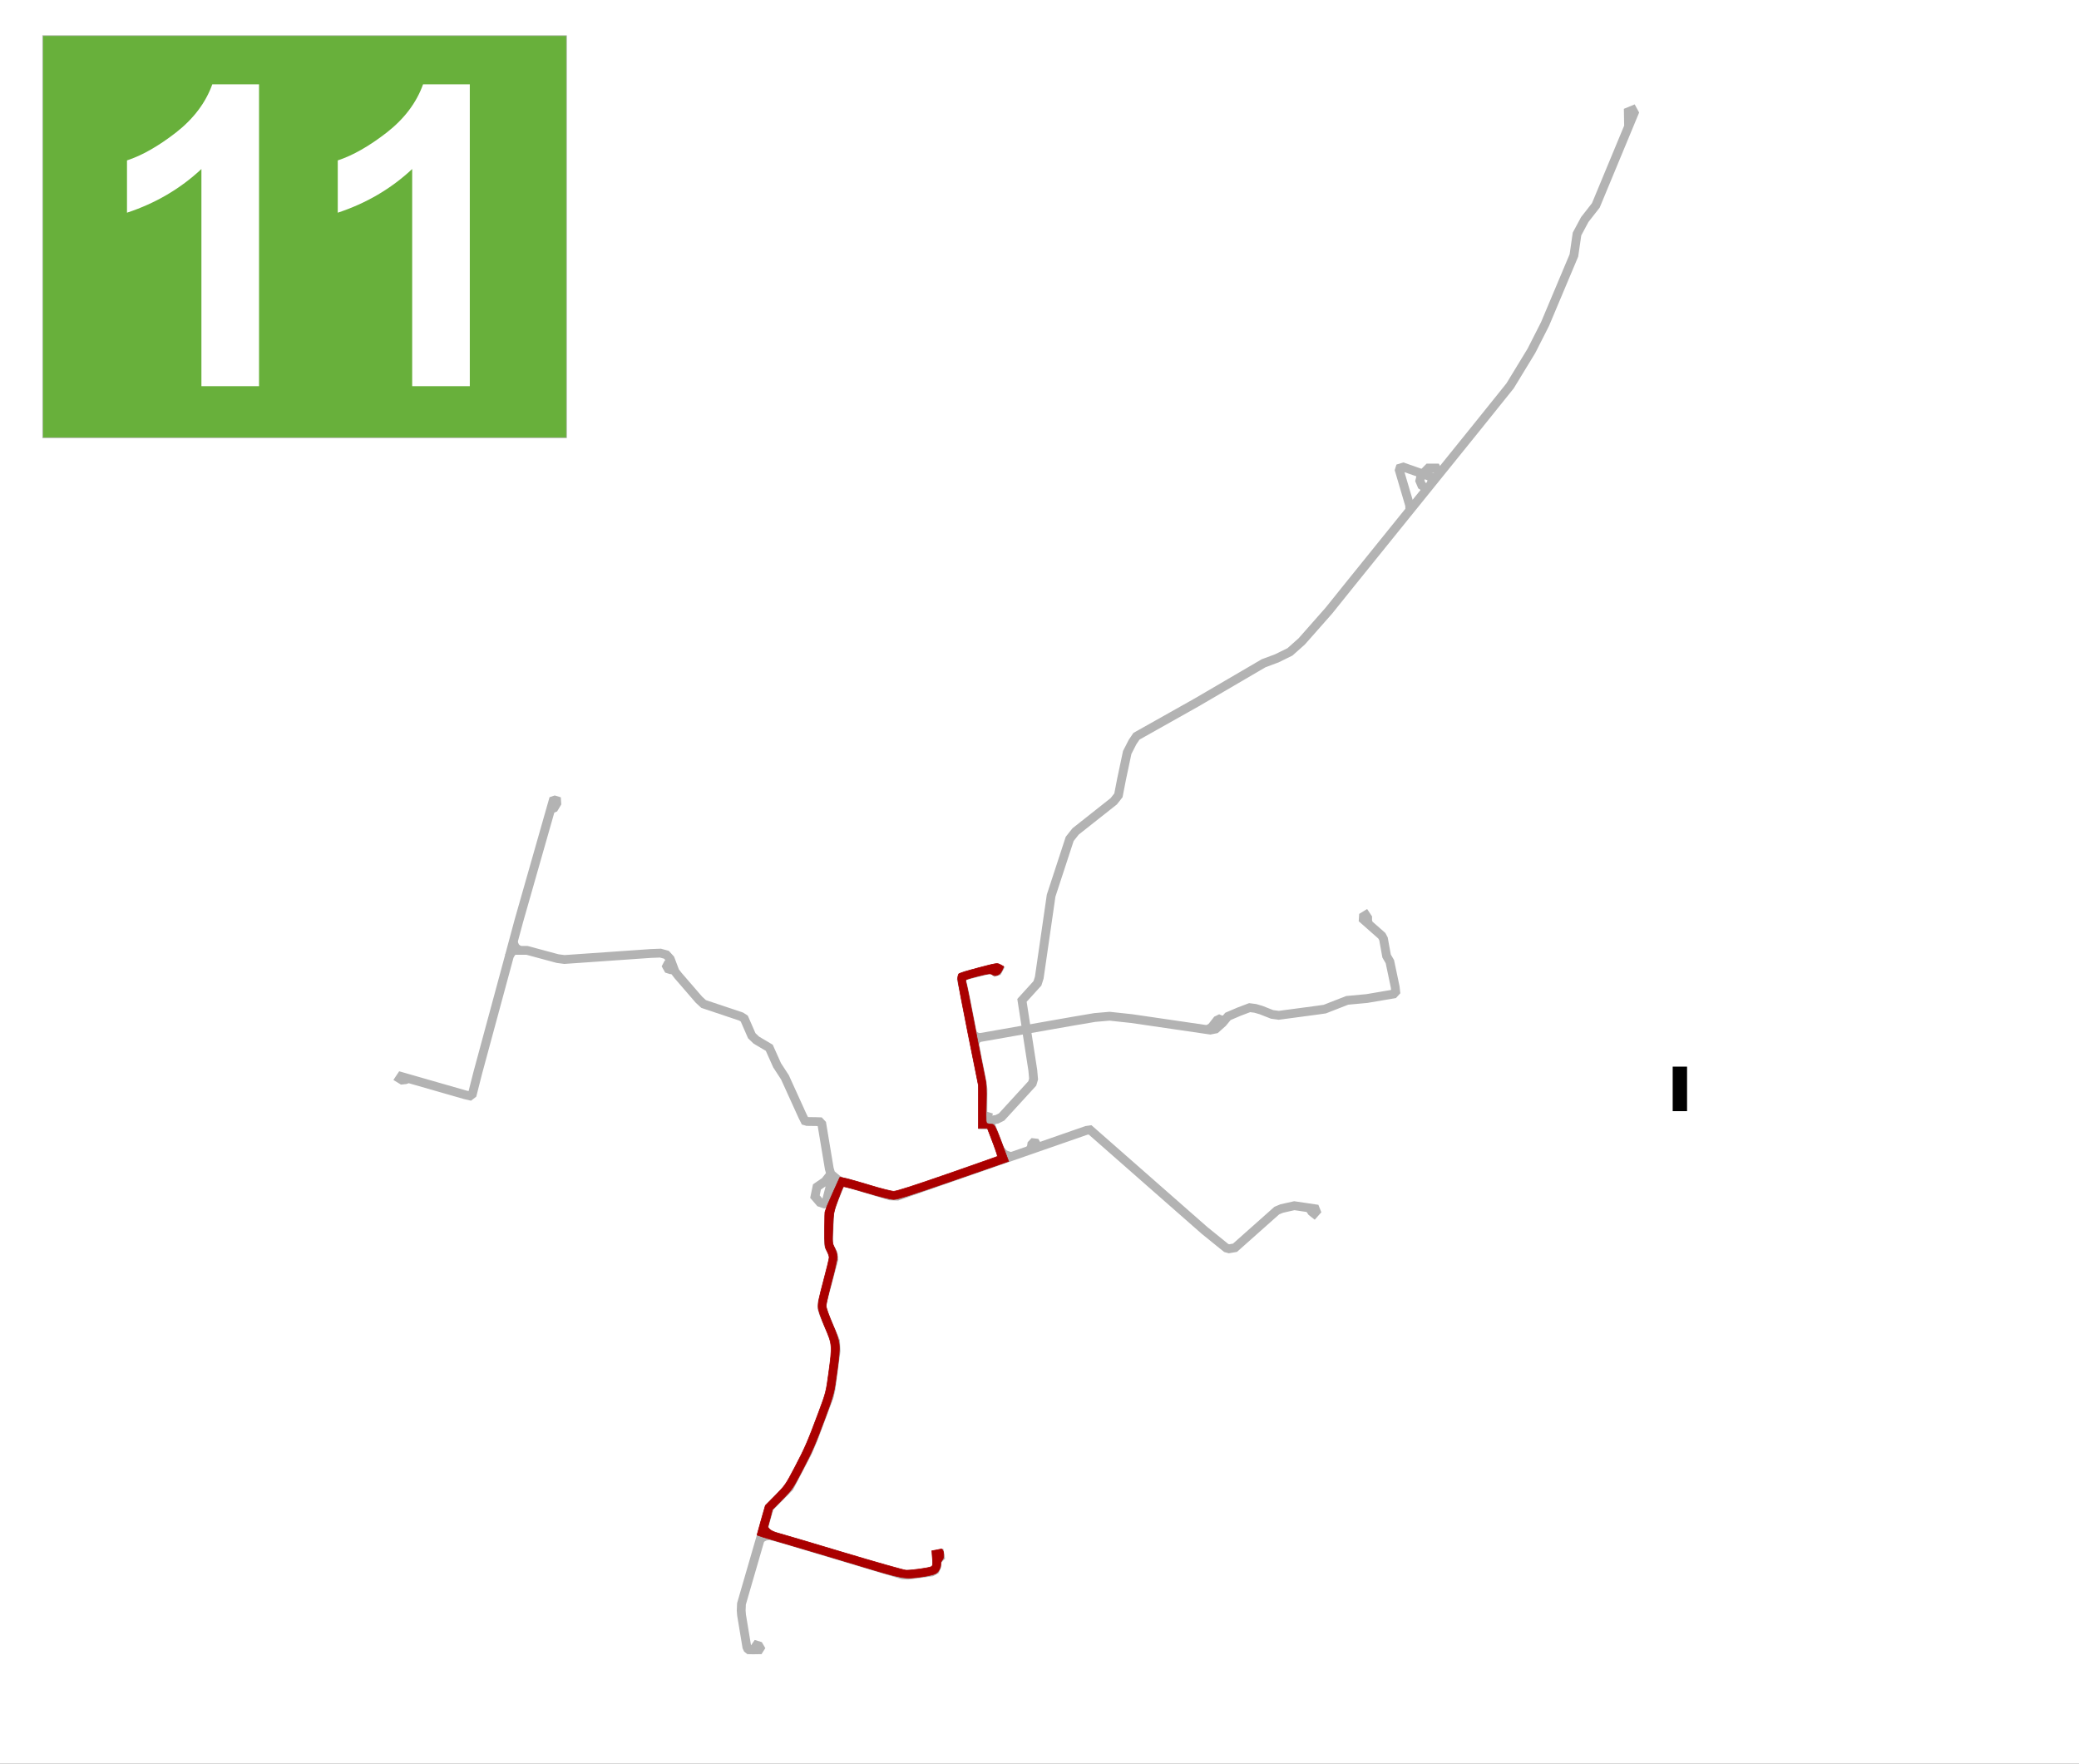 <?xml version="1.0" encoding="UTF-8" standalone="no"?>
<!-- Created with Inkscape (http://www.inkscape.org/) -->

<svg
   xmlns:dc="http://purl.org/dc/elements/1.1/"
   xmlns:cc="http://creativecommons.org/ns#"
   xmlns:rdf="http://www.w3.org/1999/02/22-rdf-syntax-ns#"
   xmlns:svg="http://www.w3.org/2000/svg"
   xmlns="http://www.w3.org/2000/svg"
   xmlns:sodipodi="http://sodipodi.sourceforge.net/DTD/sodipodi-0.dtd"
   xmlns:inkscape="http://www.inkscape.org/namespaces/inkscape"
   version="1.1"
   id="svg2"
   width="3300.738"
   height="2800"
   viewBox="0 0 3300.738 2800"
   sodipodi:docname="Krzywy Róg 11.svg"
   inkscape:version="0.92.4 (5da689c313, 2019-01-14)">
  <rect x="0" y="0" width="3300.738" height="2800" fill="#333333" stroke="none"/>
  <defs
     id="defs6" />
  <sodipodi:namedview
     pagecolor="#ffffff"
     bordercolor="#666666"
     borderopacity="1"
     objecttolerance="10"
     gridtolerance="10"
     guidetolerance="10"
     inkscape:pageopacity="0"
     inkscape:pageshadow="2"
     inkscape:window-width="1920"
     inkscape:window-height="986"
     id="namedview4"
     showgrid="false"
     borderlayer="true"
     fit-margin-top="0"
     fit-margin-left="0"
     fit-margin-right="0"
     fit-margin-bottom="0"
     inkscape:zoom="0.21934262"
     inkscape:cx="1547.5799"
     inkscape:cy="1224.3204"
     inkscape:window-x="-11"
     inkscape:window-y="-11"
     inkscape:window-maximized="1"
     inkscape:current-layer="svg2" />
  <path
     style="fill:#ffffff;fill-opacity:1;stroke:#ffffff;stroke-width:8;stroke-miterlimit:4;stroke-dasharray:none;stroke-opacity:1"
     d="M -31.914,-22.069 H 3341.804 V 2850.15 H -31.914 Z"
     id="rect4948" />
  <g
     id="g890"
     transform="matrix(1.688,0,0,1.688,-95.248,-67.035)"
     style="stroke-width:2;stroke-miterlimit:4;stroke-dasharray:none;stroke:#808080">
    <path
       inkscape:connector-curvature="0"
       id="path817"
       d="m 1287.64,1175.566 2.668,3.881 2.183,1.698 1.941,-2.183 -0.97,-2.426 -19.649,-2.911 -11.887,2.668 -4.609,1.941 -39.299,34.932 -5.579,0.97 -2.668,-0.728 -20.377,-16.496 -107.708,-94.608 -3.396,0.485 -177.815,61.859 -6.786,-0.257 -42.369,-12.693 -2.916,0.343 -1.715,1.029 -7.719,19.555 -2.23,7.204 -1.029,28.646 0.515,3.259 3.774,6.861 0.686,5.489 -10.807,40.31 -0.343,5.661 1.372,4.46 6.69,15.781 4.631,10.635 0.515,9.434 -4.803,36.022 -1.544,6.69 -14.923,39.796 -5.489,12.865 -17.153,32.763 -18.697,18.869 -23.586,81.221 -2.745,9.52 -0.257,6.261 0.343,4.288 4.974,30.018 0.772,1.63 1.201,0.943 3.945,0.086 5.575,-0.086 1.029,-1.629 -1.201,-2.058 -2.23,-0.686 -3.173,4.631"
       style="fill:none;stroke:#b3b3b3;stroke-width:8.296;stroke-linecap:butt;stroke-linejoin:miter;stroke-miterlimit:4;stroke-dasharray:none;stroke-opacity:1" />
    <path
       inkscape:connector-curvature="0"
       id="path819"
       d="m 849.896,1152.277 -6.065,-3.517 -5.943,-4.973 -1.456,-4.852 -7.035,-42.21 -1.941,-2.062 -3.517,-0.121 -8.369,-0.121 -2.062,-0.607 -2.183,-4.367 -16.611,-36.552 -7.376,-11.321 -7.376,-16.467 -12.179,-7.204 -4.288,-4.117 -7.033,-16.124 -2.916,-1.887 -35.336,-11.836 -4.46,-4.117 -19.555,-22.642 -2.916,-3.774 -4.46,-11.836 -3.602,-3.945 -5.661,-1.544 -8.92,0.343 -81.307,5.661 -6.518,-0.858 -28.646,-7.719 h -11.664 l -2.745,1.372 -2.23,3.945 -29.675,109.61 -5.146,20.241 -2.23,1.715 -4.46,-1.029 -60.38,-17.325 -1.372,2.058 2.23,1.372 3.259,-0.343 2.916,-1.029"
       style="fill:none;stroke:#b3b3b3;stroke-width:8.296;stroke-linecap:butt;stroke-linejoin:miter;stroke-miterlimit:4;stroke-dasharray:none;stroke-opacity:1" />
    <path
       inkscape:connector-curvature="0"
       id="path821"
       d="m 771.385,1486.875 4.288,-2.23 4.288,-1.029 12.865,3.431 112.697,33.792 5.146,0.172 21.956,-2.916 3.431,-1.887 1.544,-3.602 -0.343,-10.978 3.088,-0.515 0.515,3.088 -2.058,2.058 -1.544,1.715"
       style="fill:none;stroke:#b3b3b3;stroke-width:8.296;stroke-linecap:butt;stroke-linejoin:miter;stroke-miterlimit:4;stroke-dasharray:none;stroke-opacity:1" />
    <path
       inkscape:connector-curvature="0"
       id="path823"
       d="m 779.962,1483.616 -1.715,-2.058 -1.887,-2.058 -2.058,-5.661"
       style="fill:none;stroke:#b3b3b3;stroke-width:8.296;stroke-linecap:butt;stroke-linejoin:miter;stroke-miterlimit:4;stroke-dasharray:none;stroke-opacity:1" />
    <path
       inkscape:connector-curvature="0"
       id="path825"
       d="m 996.952,1131.458 1.887,-3.088 -0.515,-3.945 -10.12,-26.759 -7.376,-0.172 0.172,-33.106 -0.686,-6.004 -16.639,-84.566 -2.916,-12.865 0.686,-2.401 2.573,-1.201 29.847,-7.547 2.058,1.029 -1.201,2.23 -2.23,0.686 -3.259,-2.745"
       style="fill:none;stroke:#b3b3b3;stroke-width:8.296;stroke-linecap:butt;stroke-linejoin:miter;stroke-miterlimit:4;stroke-dasharray:none;stroke-opacity:1" />
    <path
       inkscape:connector-curvature="0"
       id="path827"
       d="m 1588.202,158.893 -0.243,-14.07 4.124,-1.698 1.456,2.668 -36.145,87.088 -10.431,13.342 -7.277,13.585 -2.911,20.135 -27.169,64.528 -12.805,25.208 -20.069,32.934 -31.532,39.255 -118.017,146.157 -20.862,25.957 -25.471,28.868 -11.159,9.946 -12.372,6.065 -12.372,4.609 -63.072,36.873 -56.522,31.779 -3.639,5.337 -5.094,9.946 -5.337,25.229 -2.911,15.04 -4.367,5.579 -35.903,28.382 -5.579,7.035 -17.466,53.369 -11.159,77.142 -1.698,5.337 -14.555,16.011 10.189,65.74 0.728,8.248 -1.213,4.124 -28.868,31.536 -4.367,2.183 -7.52,1.213 -1.577,-0.424 0.364,-3.336 3.76,1.092"
       style="fill:none;stroke:#b3b3b3;stroke-width:8.296;stroke-linecap:butt;stroke-linejoin:miter;stroke-miterlimit:4;stroke-dasharray:none;stroke-opacity:1" />
    <path
       inkscape:connector-curvature="0"
       id="path829"
       d="m 973.129,1020.797 1.819,-3.76 2.668,-1.456 88.301,-15.525 20.232,-3.423 13.894,-1.201 20.756,2.23 73.931,10.807 5.146,-1.029 6.518,-5.832 4.974,-6.004 10.463,-4.46 9.949,-3.774 5.317,0.686 5.317,1.544 10.464,4.117 6.347,0.858 36.022,-4.803 7.204,-1.029 21.099,-8.234 18.526,-1.715 25.215,-4.288 1.887,-2.058 -0.515,-4.631 -4.974,-23.672 -3.088,-5.318 -2.916,-16.124 -1.544,-2.916 -17.496,-15.438 0.172,-2.745 2.23,-1.372 1.715,2.573 v 2.745 l 0.858,3.431"
       style="fill:none;stroke:#b3b3b3;stroke-width:8.296;stroke-linecap:butt;stroke-linejoin:miter;stroke-miterlimit:4;stroke-dasharray:none;stroke-opacity:1" />
    <path
       inkscape:connector-curvature="0"
       id="path831"
       d="m 977.617,1015.581 -3.032,-0.97 -3.396,-2.183"
       style="fill:none;stroke:#b3b3b3;stroke-width:8.296;stroke-linecap:butt;stroke-linejoin:miter;stroke-miterlimit:4;stroke-dasharray:none;stroke-opacity:1" />
    <path
       inkscape:connector-curvature="0"
       id="path833"
       d="m 535.527,938.826 8.92,-33.106 32.248,-113.04 1.544,-0.515 1.715,0.515 0.172,2.573 -2.573,4.288 -3.602,1.544"
       style="fill:none;stroke:#b3b3b3;stroke-width:8.296;stroke-linecap:butt;stroke-linejoin:miter;stroke-miterlimit:4;stroke-dasharray:none;stroke-opacity:1" />
    <path
       inkscape:connector-curvature="0"
       id="path835"
       d="m 544.36,933.102 -3.275,-2.547 -1.941,-4.488"
       style="fill:none;stroke:#b3b3b3;stroke-width:8.296;stroke-linecap:butt;stroke-linejoin:miter;stroke-miterlimit:4;stroke-dasharray:none;stroke-opacity:1" />
    <path
       inkscape:connector-curvature="0"
       id="path837"
       d="m 843.831,1148.76 0.97,3.154 0.182,2.729 0.061,1.819"
       style="fill:none;stroke:#b3b3b3;stroke-width:8.296;stroke-linecap:butt;stroke-linejoin:miter;stroke-miterlimit:4;stroke-dasharray:none;stroke-opacity:1" />
    <path
       inkscape:connector-curvature="0"
       id="path841"
       d="m 1006.558,1127.255 -3.86,-1.286 -1.887,-0.944 -2.83,-3.088 -2.144,-2.916"
       style="fill:none;stroke:#b3b3b3;stroke-width:8.296;stroke-linecap:butt;stroke-linejoin:miter;stroke-miterlimit:4;stroke-dasharray:none;stroke-opacity:1" />
    <path
       inkscape:connector-curvature="0"
       id="path845"
       d="m 839.741,1145.867 -6.347,24.444 -2.23,1.458 -3.516,-1.201 -4.717,-5.489 1.887,-9.091 7.633,-5.232 5.437,-6.968"
       style="fill:none;stroke:#b3b3b3;stroke-width:8.296;stroke-linecap:butt;stroke-linejoin:miter;stroke-miterlimit:4;stroke-dasharray:none;stroke-opacity:1" />
    <path
       inkscape:connector-curvature="0"
       id="path847"
       d="m 1024.997,1121.252 1.458,-2.659 0.429,-2.744 1.372,-1.458 2.23,0.257 0.943,1.629 -0.772,3.173"
       style="fill:none;stroke:#b3b3b3;stroke-width:8.296;stroke-linecap:butt;stroke-linejoin:miter;stroke-miterlimit:4;stroke-dasharray:none;stroke-opacity:1" />
    <path
       inkscape:connector-curvature="0"
       id="path849"
       d="m 1192.486,1007.879 3.578,-2.183 5.094,-6.55 2.001,-0.97 2.123,0.97 0.667,2.911"
       style="fill:none;stroke:#b3b3b3;stroke-width:8.296;stroke-linecap:butt;stroke-linejoin:miter;stroke-miterlimit:4;stroke-dasharray:none;stroke-opacity:1" />
    <path
       inkscape:connector-curvature="0"
       id="path851"
       d="m 1200.188,1001.208 0.607,1.698 1.334,0.788 2.001,0.061"
       style="fill:none;stroke:#b3b3b3;stroke-width:8.296;stroke-linecap:butt;stroke-linejoin:miter;stroke-miterlimit:4;stroke-dasharray:none;stroke-opacity:1" />
    <path
       inkscape:connector-curvature="0"
       id="path853"
       d="m 1205.282,999.146 3.336,-0.485"
       style="fill:none;stroke:#b3b3b3;stroke-width:8.296;stroke-linecap:butt;stroke-linejoin:miter;stroke-miterlimit:4;stroke-dasharray:none;stroke-opacity:1" />
    <path
       inkscape:connector-curvature="0"
       id="path855"
       d="m 690.517,952.145 -1.334,-0.606 -1.941,0.121 -2.365,-0.728 -1.395,-2.486 1.152,-2.183 1.759,-0.849 1.456,-1.88"
       style="fill:none;stroke:#b3b3b3;stroke-width:8.296;stroke-linecap:butt;stroke-linejoin:miter;stroke-miterlimit:4;stroke-dasharray:none;stroke-opacity:1" />
    <path
       inkscape:connector-curvature="0"
       id="path857"
       d="m 686.394,945.413 2.365,1.274"
       style="fill:none;stroke:#b3b3b3;stroke-width:8.296;stroke-linecap:butt;stroke-linejoin:miter;stroke-miterlimit:4;stroke-dasharray:none;stroke-opacity:1" />
    <path
       inkscape:connector-curvature="0"
       id="path859"
       d="m 689.183,951.539 0.606,-2.486"
       style="fill:none;stroke:#b3b3b3;stroke-width:8.296;stroke-linecap:butt;stroke-linejoin:miter;stroke-miterlimit:4;stroke-dasharray:none;stroke-opacity:1" />
    <path
       inkscape:connector-curvature="0"
       id="path861"
       d="m 1382.491,519.495 -0.243,-4.73 -9.703,-32.87 0.607,-1.941 3.154,-0.97 25.956,9.097 0.97,2.911 -0.364,2.911"
       style="fill:none;stroke:#b3b3b3;stroke-width:8.296;stroke-linecap:butt;stroke-linejoin:miter;stroke-miterlimit:4;stroke-dasharray:none;stroke-opacity:1" />
    <path
       inkscape:connector-curvature="0"
       id="path863"
       d="m 1402.261,488.08 4.367,1.698"
       style="fill:none;stroke:#b3b3b3;stroke-width:8.296;stroke-linecap:butt;stroke-linejoin:miter;stroke-miterlimit:4;stroke-dasharray:none;stroke-opacity:1" />
    <g
       style="font-style:normal;font-variant:normal;font-weight:bold;font-stretch:normal;font-size:15.802px;line-height:1.25;font-family:Calibri;-inkscape-font-specification:'Calibri, Bold';font-variant-ligatures:normal;font-variant-caps:normal;font-variant-numeric:normal;font-feature-settings:normal;text-align:start;letter-spacing:0px;word-spacing:0px;writing-mode:lr-tb;text-anchor:start;fill:#000000;fill-opacity:1;stroke:#808080;stroke-width:1.185"
       id="text4597" />
  </g>
  <flowRoot
     xml:space="preserve"
     id="flowRoot4746"
     style="fill:black;fill-opacity:1;stroke:none;font-family:Calibri;font-style:normal;font-weight:bold;font-size:26.667px;line-height:1.25;letter-spacing:0px;word-spacing:0px;-inkscape-font-specification:'Calibri, Bold';font-stretch:normal;font-variant:normal;text-anchor:start;text-align:start;writing-mode:lr;font-variant-ligatures:normal;font-variant-caps:normal;font-variant-numeric:normal;font-feature-settings:normal"><flowRegion
       id="flowRegion4748"><rect
         id="rect4750"
         width="22.795"
         height="70.666"
         x="2655.663"
         y="1693.284" /></flowRegion><flowPara
       id="flowPara4752" /></flowRoot>  <path
     style="fill:none;stroke:#b3b3b3;stroke-width:14;stroke-linecap:butt;stroke-linejoin:miter;stroke-opacity:1;stroke-miterlimit:4;stroke-dasharray:none"
     d="m 2266.716,776.909 -9.403,-6.269 -3.134,-7.409 1.995,-8.263 11.683,-11.968 h 12.253 l 5.129,9.688"
     id="path4808"
     inkscape:connector-curvature="0" />
  <path
     style="fill:#68b03b;fill-opacity:1;stroke:#b3b3b3;stroke-width:1;stroke-miterlimit:4;stroke-dasharray:none;stroke-opacity:1"
     d="M 67.699,56.585 H 899.428 V 694.888 H 67.699 Z"
     id="rect887" />
  <g
     aria-label="11"
     transform="translate(-92.746,-949.348)"
     style="font-style:normal;font-variant:normal;font-weight:bold;font-stretch:normal;font-size:800px;line-height:1.25;font-family:Calibri;-inkscape-font-specification:'Calibri, Bold';font-variant-ligatures:normal;font-variant-caps:normal;font-variant-numeric:normal;font-feature-settings:normal;text-align:start;letter-spacing:0px;word-spacing:0px;writing-mode:lr-tb;text-anchor:start;fill:#ffffff;fill-opacity:1;stroke:none"
     id="flowRoot900">
    <path
       d="M 504.001,1562.393 H 412.529 V 1217.666 q -50.13,46.875 -118.164,69.336 v -83.008 q 35.807,-11.719 77.799,-44.271 41.992,-32.878 57.617,-76.497 h 74.219 z"
       style="font-style:normal;font-variant:normal;font-weight:bold;font-stretch:normal;font-size:666.667px;font-family:arial;-inkscape-font-specification:'arial Bold';fill:#ffffff"
       id="path848" />
    <path
       d="M 838.636,1562.393 H 747.165 V 1217.666 q -50.13,46.875 -118.164,69.336 v -83.008 q 35.807,-11.719 77.799,-44.271 41.992,-32.878 57.617,-76.497 h 74.219 z"
       style="font-style:normal;font-variant:normal;font-weight:bold;font-stretch:normal;font-size:666.667px;font-family:arial;-inkscape-font-specification:'arial Bold';fill:#ffffff"
       id="path850" />
  </g>
  <path
     style="fill:#aa0000;fill-opacity:1;stroke:#aa0000;stroke-width:1;stroke-miterlimit:4;stroke-dasharray:none;stroke-opacity:1"
     d="m 1362.361,2485.002 c -36.348,-11 -82.407,-24.723 -102.354,-30.495 -49.043,-14.191 -58.028,-16.971 -58.028,-17.953 0,-0.461 2.95,-11.118 6.556,-23.682 l 6.556,-22.844 15.941,-16.119 c 15.169,-15.338 16.652,-17.478 30.637,-44.193 16.47,-31.464 20.304,-40.291 37.648,-86.683 11.806,-31.579 12.291,-33.452 16.25,-62.647 6.078,-44.832 5.991,-45.924 -5.856,-73.493 -6.306,-14.674 -10.197,-26.101 -10.651,-31.275 -0.558,-6.369 1.264,-15.554 8.324,-41.97 4.972,-18.6 9.039,-35.451 9.039,-37.447 0,-1.996 -1.632,-6.683 -3.627,-10.416 -3.37,-6.306 -3.627,-8.812 -3.627,-35.389 0,-15.732 0.423,-28.607 0.94,-28.611 0.517,0 0.99,-0.914 1.05,-2.022 0.06,-1.108 5.041,-12.895 11.068,-26.193 6.027,-13.298 10.994,-24.281 11.039,-24.407 0.401,-1.133 20.154,3.978 46.825,12.116 17.731,5.41 35.208,9.844 38.838,9.855 4.418,0.013 32.618,-9.043 85.305,-27.393 43.288,-15.076 78.944,-27.651 79.236,-27.943 0.632,-0.632 -3.571,-12.948 -10.676,-31.283 l -5.154,-13.298 h -7.136 -7.136 l -0.011,-34.252 -0.011,-34.252 -16.385,-81.4 c -9.011,-44.77 -16.405,-84.119 -16.432,-87.442 -0.026,-3.323 0.788,-6.878 1.809,-7.9 1.022,-1.021 15.05,-5.341 31.175,-9.599 28.121,-7.426 29.522,-7.638 34.332,-5.194 2.758,1.401 5.246,2.748 5.529,2.993 0.283,0.245 -0.954,3.326 -2.751,6.847 -3.695,7.242 -9.98,9.656 -15.648,6.008 -2.925,-1.882 -6,-1.515 -23.011,2.747 -16.129,4.041 -19.488,5.385 -18.812,7.529 1.418,4.499 6.839,31.429 16.912,84.01 5.349,27.926 11.242,57.665 13.093,66.087 2.938,13.362 3.277,19.146 2.662,45.408 -0.691,29.527 -0.64,30.113 2.69,31.007 1.867,0.501 4.973,0.921 6.902,0.933 3.593,0.023 6.21,5.729 21.445,46.766 l 4.488,12.089 -87.254,30.264 c -67.921,23.558 -89.006,30.255 -95.159,30.223 -4.973,-0.026 -20.971,-3.957 -43.141,-10.599 -19.38,-5.807 -35.877,-10.162 -36.661,-9.678 -0.784,0.484 -4.671,9.769 -8.638,20.633 -6.993,19.149 -7.247,20.5 -8.3,44.236 -1.069,24.077 -1.019,24.619 3.019,32.587 2.276,4.492 4.096,10.821 4.083,14.201 -0.012,3.354 -4,20.968 -8.862,39.142 -4.862,18.174 -8.841,35.469 -8.843,38.433 0,3.066 4.513,15.891 10.473,29.753 12.305,28.615 12.583,31.394 7.205,72.201 -4.758,36.107 -5.583,39.39 -18.799,74.798 -17.019,45.597 -20.175,52.848 -37.188,85.43 -14.485,27.741 -15.848,29.721 -31.047,45.133 l -15.896,16.119 -3.696,14.08 -3.696,14.08 3.328,3.328 c 1.83,1.83 7.624,4.44 12.874,5.8 5.25,1.359 51.801,15.143 103.447,30.631 51.645,15.488 96.617,28.237 99.936,28.332 8.488,0.243 36.051,-3.596 39.701,-5.53 2.694,-1.427 2.938,-2.963 2.143,-13.476 l -0.897,-11.866 5.917,-0.996 c 3.254,-0.548 7.136,-1.328 8.627,-1.735 4.066,-1.108 5.981,12.879 2.317,16.927 -1.436,1.586 -2.61,4.351 -2.61,6.144 0,6.701 -3.636,13.542 -8.547,16.082 -2.736,1.415 -11.905,3.554 -20.377,4.755 -29.019,4.113 -29.638,4.004 -102.444,-18.029 z"
     id="path1044"
     inkscape:connector-curvature="0" />
</svg>
